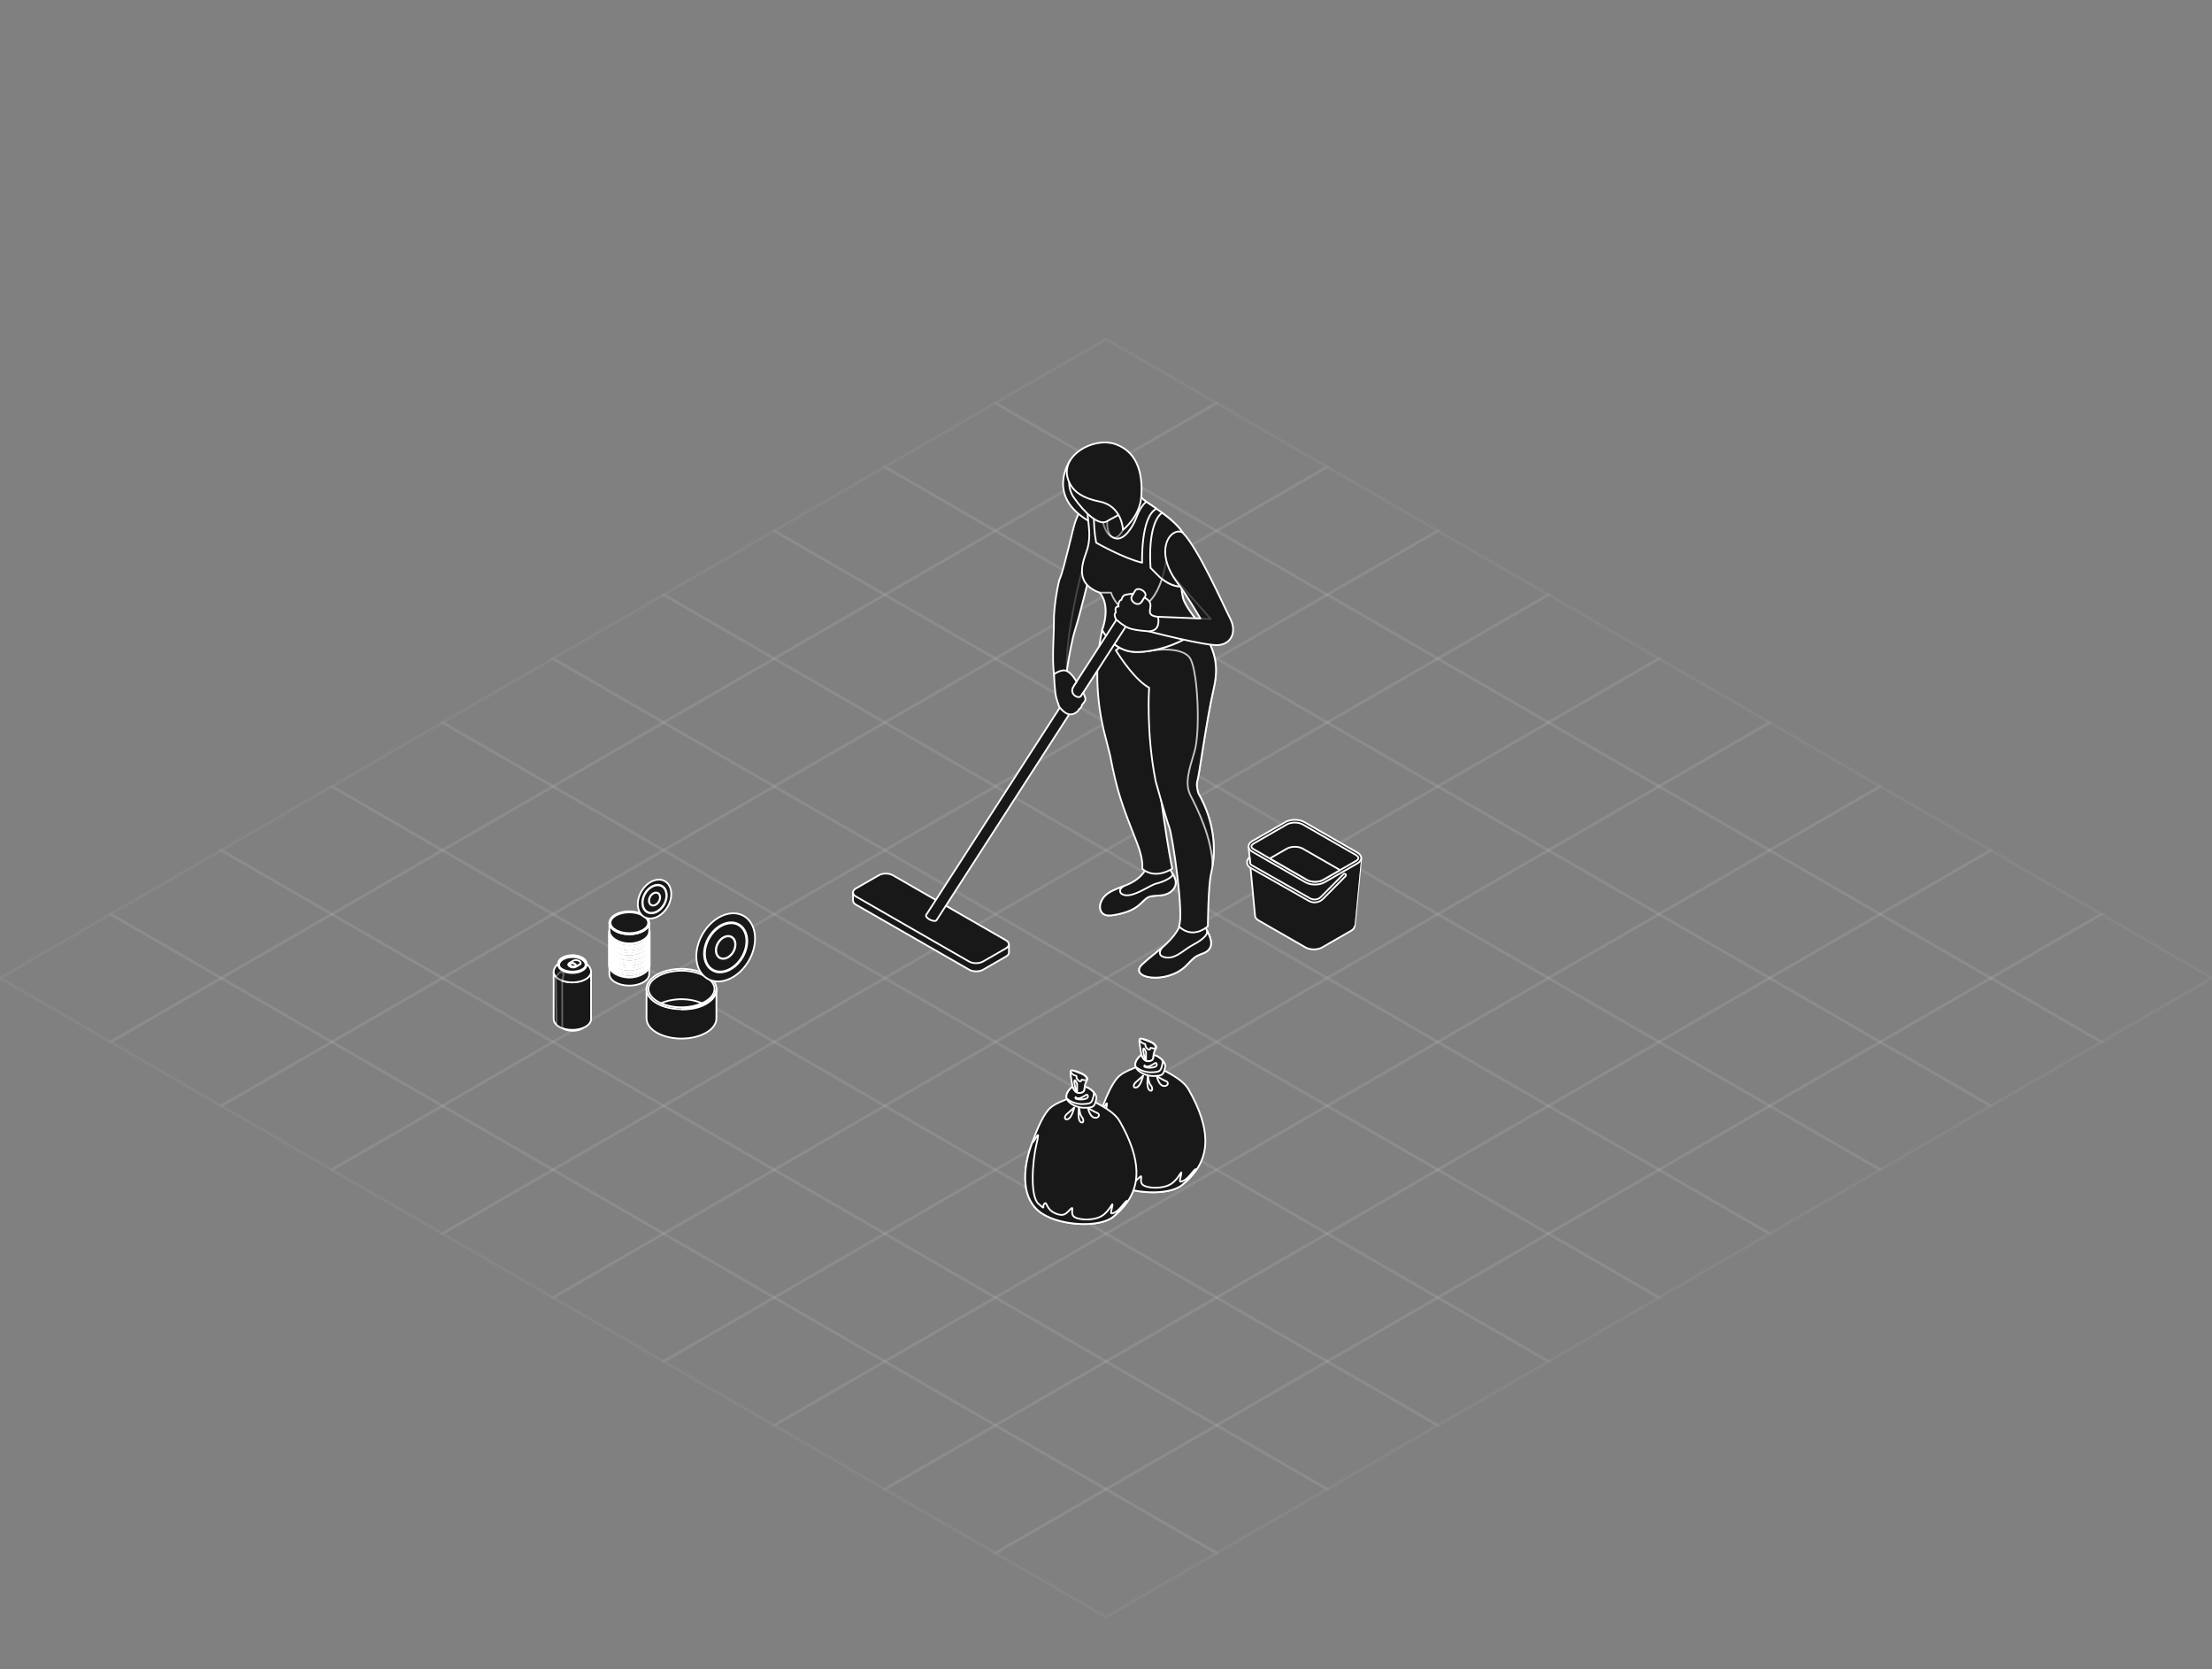 <svg width="835" height="630" viewBox="0 0 835 630" fill="none" xmlns="http://www.w3.org/2000/svg">
<rect x="0" y="0" width="835" height="630" fill="#808080" stroke="none"/>
<g clip-path="url(#clip0_1187_8287)">
<path d="M459.24 586.186L417.492 610.301L375.742 586.186L417.492 562.071L459.24 586.186Z" stroke="#C6C6C6" stroke-opacity="0.1" stroke-width="1.058" stroke-miterlimit="10"/>
<path d="M459.24 537.955L417.492 562.071L375.742 537.955L417.492 513.84L459.24 537.955Z" stroke="#C6C6C6" stroke-opacity="0.1" stroke-width="1.058" stroke-miterlimit="10"/>
<path d="M459.24 489.725L417.492 513.841L375.742 489.725L417.492 465.61L459.24 489.725Z" stroke="#C6C6C6" stroke-opacity="0.1" stroke-width="1.058" stroke-miterlimit="10"/>
<path d="M459.24 441.495L417.492 465.61L375.742 441.495L417.492 417.379L459.24 441.495Z" stroke="#C6C6C6" stroke-opacity="0.1" stroke-width="1.058" stroke-miterlimit="10"/>
<path d="M459.24 393.266L417.492 417.378L375.742 393.266L417.492 369.15L459.24 393.266Z" stroke="#C6C6C6" stroke-opacity="0.1" stroke-width="1.058" stroke-miterlimit="10"/>
<path d="M459.24 345.036L417.492 369.151L375.742 345.036L417.492 320.92L459.24 345.036Z" stroke="#C6C6C6" stroke-opacity="0.1" stroke-width="1.058" stroke-miterlimit="10"/>
<path d="M459.24 296.805L417.492 320.92L375.742 296.805L417.492 272.689L459.24 296.805Z" stroke="#C6C6C6" stroke-opacity="0.1" stroke-width="1.058" stroke-miterlimit="10"/>
<path d="M459.24 248.575L417.492 272.69L375.742 248.575L417.492 224.459L459.24 248.575Z" stroke="#C6C6C6" stroke-opacity="0.1" stroke-width="1.058" stroke-miterlimit="10"/>
<path d="M459.24 200.344L417.492 224.459L375.742 200.344L417.492 176.229L459.24 200.344Z" stroke="#C6C6C6" stroke-opacity="0.1" stroke-width="1.058" stroke-miterlimit="10"/>
<path d="M459.24 152.112L417.492 176.228L375.742 152.112L417.492 128L459.24 152.112Z" stroke="#C6C6C6" stroke-opacity="0.1" stroke-width="1.058" stroke-miterlimit="10"/>
<path d="M500.997 562.07L459.247 586.186L417.5 562.07L459.247 537.955L500.997 562.07Z" stroke="#C6C6C6" stroke-opacity="0.1" stroke-width="1.058" stroke-miterlimit="10"/>
<path d="M500.997 513.84L459.247 537.955L417.5 513.84L459.247 489.725L500.997 513.84Z" stroke="#C6C6C6" stroke-opacity="0.1" stroke-width="1.058" stroke-miterlimit="10"/>
<path d="M500.997 465.609L459.247 489.724L417.5 465.609L459.247 441.494L500.997 465.609Z" stroke="#C6C6C6" stroke-opacity="0.1" stroke-width="1.058" stroke-miterlimit="10"/>
<path d="M500.997 417.379L459.247 441.494L417.5 417.379L459.247 393.267L500.997 417.379Z" stroke="#C6C6C6" stroke-opacity="0.1" stroke-width="1.058" stroke-miterlimit="10"/>
<path d="M500.997 369.15L459.247 393.266L417.5 369.15L459.247 345.035L500.997 369.15Z" stroke="#C6C6C6" stroke-opacity="0.1" stroke-width="1.058" stroke-miterlimit="10"/>
<path d="M500.997 320.92L459.247 345.035L417.5 320.92L459.247 296.805L500.997 320.92Z" stroke="#C6C6C6" stroke-opacity="0.1" stroke-width="1.058" stroke-miterlimit="10"/>
<path d="M500.997 272.69L459.247 296.805L417.5 272.69L459.247 248.574L500.997 272.69Z" stroke="#C6C6C6" stroke-opacity="0.1" stroke-width="1.058" stroke-miterlimit="10"/>
<path d="M500.997 224.459L459.247 248.574L417.5 224.459L459.247 200.344L500.997 224.459Z" stroke="#C6C6C6" stroke-opacity="0.1" stroke-width="1.058" stroke-miterlimit="10"/>
<path d="M500.997 176.229L459.247 200.344L417.5 176.229L459.247 152.113L500.997 176.229Z" stroke="#C6C6C6" stroke-opacity="0.1" stroke-width="1.058" stroke-miterlimit="10"/>
<path d="M542.75 537.955L501 562.071L459.25 537.955L501 513.84L542.75 537.955Z" stroke="#C6C6C6" stroke-opacity="0.1" stroke-width="1.058" stroke-miterlimit="10"/>
<path d="M542.75 489.725L501 513.841L459.25 489.725L501 465.61L542.75 489.725Z" stroke="#C6C6C6" stroke-opacity="0.1" stroke-width="1.058" stroke-miterlimit="10"/>
<path d="M542.75 441.495L501 465.61L459.25 441.495L501 417.379L542.75 441.495Z" stroke="#C6C6C6" stroke-opacity="0.1" stroke-width="1.058" stroke-miterlimit="10"/>
<path d="M542.75 393.266L501 417.378L459.25 393.266L501 369.15L542.75 393.266Z" stroke="#C6C6C6" stroke-opacity="0.1" stroke-width="1.058" stroke-miterlimit="10"/>
<path d="M542.75 345.036L501 369.151L459.25 345.036L501 320.92L542.75 345.036Z" stroke="#C6C6C6" stroke-opacity="0.1" stroke-width="1.058" stroke-miterlimit="10"/>
<path d="M542.75 296.805L501 320.92L459.25 296.805L501 272.689L542.75 296.805Z" stroke="#C6C6C6" stroke-opacity="0.1" stroke-width="1.058" stroke-miterlimit="10"/>
<path d="M542.75 248.575L501 272.69L459.25 248.575L501 224.459L542.75 248.575Z" stroke="#C6C6C6" stroke-opacity="0.1" stroke-width="1.058" stroke-miterlimit="10"/>
<path d="M542.75 200.344L501 224.459L459.25 200.344L501 176.229L542.75 200.344Z" stroke="#C6C6C6" stroke-opacity="0.1" stroke-width="1.058" stroke-miterlimit="10"/>
<path d="M584.5 513.84L542.75 537.955L501 513.84L542.75 489.725L584.5 513.84Z" stroke="#C6C6C6" stroke-opacity="0.1" stroke-width="1.058" stroke-miterlimit="10"/>
<path d="M584.5 465.609L542.75 489.724L501 465.609L542.75 441.494L584.5 465.609Z" stroke="#C6C6C6" stroke-opacity="0.1" stroke-width="1.058" stroke-miterlimit="10"/>
<path d="M584.5 417.379L542.75 441.494L501 417.379L542.75 393.267L584.5 417.379Z" stroke="#C6C6C6" stroke-opacity="0.1" stroke-width="1.058" stroke-miterlimit="10"/>
<path d="M584.5 369.15L542.75 393.266L501 369.15L542.75 345.035L584.5 369.15Z" stroke="#C6C6C6" stroke-opacity="0.1" stroke-width="1.058" stroke-miterlimit="10"/>
<path d="M584.5 320.92L542.75 345.035L501 320.92L542.75 296.805L584.5 320.92Z" stroke="#C6C6C6" stroke-opacity="0.1" stroke-width="1.058" stroke-miterlimit="10"/>
<path d="M584.5 272.69L542.75 296.805L501 272.69L542.75 248.574L584.5 272.69Z" stroke="#C6C6C6" stroke-opacity="0.1" stroke-width="1.058" stroke-miterlimit="10"/>
<path d="M584.5 224.459L542.75 248.574L501 224.459L542.75 200.344L584.5 224.459Z" stroke="#C6C6C6" stroke-opacity="0.1" stroke-width="1.058" stroke-miterlimit="10"/>
<path d="M626.25 489.725L584.5 513.841L542.75 489.725L584.5 465.61L626.25 489.725Z" stroke="#C6C6C6" stroke-opacity="0.1" stroke-width="1.058" stroke-miterlimit="10"/>
<path d="M626.25 441.495L584.5 465.61L542.75 441.495L584.5 417.379L626.25 441.495Z" stroke="#C6C6C6" stroke-opacity="0.1" stroke-width="1.058" stroke-miterlimit="10"/>
<path d="M626.25 393.266L584.5 417.378L542.75 393.266L584.5 369.15L626.25 393.266Z" stroke="#C6C6C6" stroke-opacity="0.1" stroke-width="1.058" stroke-miterlimit="10"/>
<path d="M626.25 345.036L584.5 369.151L542.75 345.036L584.5 320.92L626.25 345.036Z" stroke="#C6C6C6" stroke-opacity="0.1" stroke-width="1.058" stroke-miterlimit="10"/>
<path d="M626.25 296.805L584.5 320.92L542.75 296.805L584.5 272.689L626.25 296.805Z" stroke="#C6C6C6" stroke-opacity="0.1" stroke-width="1.058" stroke-miterlimit="10"/>
<path d="M626.25 248.575L584.5 272.69L542.75 248.575L584.5 224.459L626.25 248.575Z" stroke="#C6C6C6" stroke-opacity="0.1" stroke-width="1.058" stroke-miterlimit="10"/>
<path d="M667.997 465.609L626.25 489.724L584.5 465.609L626.25 441.494L667.997 465.609Z" stroke="#C6C6C6" stroke-opacity="0.1" stroke-width="1.058" stroke-miterlimit="10"/>
<path d="M667.997 417.379L626.25 441.494L584.5 417.379L626.25 393.267L667.997 417.379Z" stroke="#C6C6C6" stroke-opacity="0.1" stroke-width="1.058" stroke-miterlimit="10"/>
<path d="M667.997 369.15L626.25 393.266L584.5 369.15L626.25 345.035L667.997 369.15Z" stroke="#C6C6C6" stroke-opacity="0.1" stroke-width="1.058" stroke-miterlimit="10"/>
<path d="M667.997 320.92L626.25 345.035L584.5 320.92L626.25 296.805L667.997 320.92Z" stroke="#C6C6C6" stroke-opacity="0.1" stroke-width="1.058" stroke-miterlimit="10"/>
<path d="M667.997 272.69L626.25 296.805L584.5 272.69L626.25 248.574L667.997 272.69Z" stroke="#C6C6C6" stroke-opacity="0.1" stroke-width="1.058" stroke-miterlimit="10"/>
<path d="M709.747 441.495L667.997 465.61L626.25 441.495L667.997 417.379L709.747 441.495Z" stroke="#C6C6C6" stroke-opacity="0.1" stroke-width="1.058" stroke-miterlimit="10"/>
<path d="M709.747 393.266L667.997 417.378L626.25 393.266L667.997 369.15L709.747 393.266Z" stroke="#C6C6C6" stroke-opacity="0.1" stroke-width="1.058" stroke-miterlimit="10"/>
<path d="M709.747 345.036L667.997 369.151L626.25 345.036L667.997 320.92L709.747 345.036Z" stroke="#C6C6C6" stroke-opacity="0.1" stroke-width="1.058" stroke-miterlimit="10"/>
<path d="M709.747 296.805L667.997 320.92L626.25 296.805L667.997 272.689L709.747 296.805Z" stroke="#C6C6C6" stroke-opacity="0.1" stroke-width="1.058" stroke-miterlimit="10"/>
<path d="M751.5 417.379L709.75 441.494L668 417.379L709.75 393.267L751.5 417.379Z" stroke="#C6C6C6" stroke-opacity="0.1" stroke-width="1.058" stroke-miterlimit="10"/>
<path d="M751.5 369.15L709.75 393.266L668 369.15L709.75 345.035L751.5 369.15Z" stroke="#C6C6C6" stroke-opacity="0.1" stroke-width="1.058" stroke-miterlimit="10"/>
<path d="M751.5 320.92L709.75 345.035L668 320.92L709.75 296.805L751.5 320.92Z" stroke="#C6C6C6" stroke-opacity="0.1" stroke-width="1.058" stroke-miterlimit="10"/>
<path d="M793.25 393.266L751.5 417.378L709.75 393.266L751.5 369.15L793.25 393.266Z" stroke="#C6C6C6" stroke-opacity="0.1" stroke-width="1.058" stroke-miterlimit="10"/>
<path d="M793.25 345.036L751.5 369.151L709.75 345.036L751.5 320.92L793.25 345.036Z" stroke="#C6C6C6" stroke-opacity="0.1" stroke-width="1.058" stroke-miterlimit="10"/>
<path d="M835 369.15L793.25 393.266L751.5 369.15L793.25 345.035L835 369.15Z" stroke="#C6C6C6" stroke-opacity="0.1" stroke-width="1.058" stroke-miterlimit="10"/>
<path d="M334 562.07L375.75 586.186L417.5 562.07L375.75 537.955L334 562.07Z" stroke="#C6C6C6" stroke-opacity="0.1" stroke-width="1.058" stroke-miterlimit="10"/>
<path d="M334 513.84L375.75 537.955L417.5 513.84L375.75 489.725L334 513.84Z" stroke="#C6C6C6" stroke-opacity="0.1" stroke-width="1.058" stroke-miterlimit="10"/>
<path d="M334 465.609L375.75 489.724L417.5 465.609L375.75 441.494L334 465.609Z" stroke="#C6C6C6" stroke-opacity="0.1" stroke-width="1.058" stroke-miterlimit="10"/>
<path d="M334 417.379L375.75 441.494L417.5 417.379L375.75 393.267L334 417.379Z" stroke="#C6C6C6" stroke-opacity="0.1" stroke-width="1.058" stroke-miterlimit="10"/>
<path d="M334 369.15L375.75 393.266L417.5 369.15L375.75 345.035L334 369.15Z" stroke="#C6C6C6" stroke-opacity="0.1" stroke-width="1.058" stroke-miterlimit="10"/>
<path d="M334 320.92L375.75 345.035L417.5 320.92L375.75 296.805L334 320.92Z" stroke="#C6C6C6" stroke-opacity="0.1" stroke-width="1.058" stroke-miterlimit="10"/>
<path d="M334 272.69L375.75 296.805L417.5 272.69L375.75 248.574L334 272.69Z" stroke="#C6C6C6" stroke-opacity="0.1" stroke-width="1.058" stroke-miterlimit="10"/>
<path d="M334 224.459L375.75 248.574L417.5 224.459L375.75 200.344L334 224.459Z" stroke="#C6C6C6" stroke-opacity="0.1" stroke-width="1.058" stroke-miterlimit="10"/>
<path d="M334 176.229L375.75 200.344L417.5 176.229L375.75 152.113L334 176.229Z" stroke="#C6C6C6" stroke-opacity="0.1" stroke-width="1.058" stroke-miterlimit="10"/>
<path d="M292.25 537.955L334 562.071L375.75 537.955L334 513.84L292.25 537.955Z" stroke="#C6C6C6" stroke-opacity="0.1" stroke-width="1.058" stroke-miterlimit="10"/>
<path d="M292.25 489.725L334 513.841L375.75 489.725L334 465.61L292.25 489.725Z" stroke="#C6C6C6" stroke-opacity="0.1" stroke-width="1.058" stroke-miterlimit="10"/>
<path d="M292.25 441.495L334 465.61L375.75 441.495L334 417.379L292.25 441.495Z" stroke="#C6C6C6" stroke-opacity="0.1" stroke-width="1.058" stroke-miterlimit="10"/>
<path d="M292.25 393.266L334 417.378L375.75 393.266L334 369.15L292.25 393.266Z" stroke="#C6C6C6" stroke-opacity="0.1" stroke-width="1.058" stroke-miterlimit="10"/>
<path d="M292.25 345.036L334 369.151L375.75 345.036L334 320.92L292.25 345.036Z" stroke="#C6C6C6" stroke-opacity="0.1" stroke-width="1.058" stroke-miterlimit="10"/>
<path d="M292.25 296.805L334 320.92L375.75 296.805L334 272.689L292.25 296.805Z" stroke="#C6C6C6" stroke-opacity="0.1" stroke-width="1.058" stroke-miterlimit="10"/>
<path d="M292.25 248.575L334 272.69L375.75 248.575L334 224.459L292.25 248.575Z" stroke="#C6C6C6" stroke-opacity="0.1" stroke-width="1.058" stroke-miterlimit="10"/>
<path d="M292.25 200.344L334 224.459L375.75 200.344L334 176.229L292.25 200.344Z" stroke="#C6C6C6" stroke-opacity="0.1" stroke-width="1.058" stroke-miterlimit="10"/>
<path d="M250.5 513.84L292.25 537.955L334 513.84L292.25 489.725L250.5 513.84Z" stroke="#C6C6C6" stroke-opacity="0.1" stroke-width="1.058" stroke-miterlimit="10"/>
<path d="M250.5 465.609L292.25 489.724L334 465.609L292.25 441.494L250.5 465.609Z" stroke="#C6C6C6" stroke-opacity="0.1" stroke-width="1.058" stroke-miterlimit="10"/>
<path d="M250.5 417.379L292.25 441.494L334 417.379L292.25 393.267L250.5 417.379Z" stroke="#C6C6C6" stroke-opacity="0.1" stroke-width="1.058" stroke-miterlimit="10"/>
<path d="M250.5 369.15L292.25 393.266L334 369.15L292.25 345.035L250.5 369.15Z" stroke="#C6C6C6" stroke-opacity="0.1" stroke-width="1.058" stroke-miterlimit="10"/>
<path d="M250.5 320.92L292.25 345.035L334 320.92L292.25 296.805L250.5 320.92Z" stroke="#C6C6C6" stroke-opacity="0.1" stroke-width="1.058" stroke-miterlimit="10"/>
<path d="M250.5 272.69L292.25 296.805L334 272.69L292.25 248.574L250.5 272.69Z" stroke="#C6C6C6" stroke-opacity="0.1" stroke-width="1.058" stroke-miterlimit="10"/>
<path d="M250.5 224.459L292.25 248.574L334 224.459L292.25 200.344L250.5 224.459Z" stroke="#C6C6C6" stroke-opacity="0.1" stroke-width="1.058" stroke-miterlimit="10"/>
<path d="M208.75 489.725L250.497 513.841L292.247 489.725L250.497 465.61L208.75 489.725Z" stroke="#C6C6C6" stroke-opacity="0.1" stroke-width="1.058" stroke-miterlimit="10"/>
<path d="M208.75 441.495L250.497 465.61L292.247 441.495L250.497 417.379L208.75 441.495Z" stroke="#C6C6C6" stroke-opacity="0.1" stroke-width="1.058" stroke-miterlimit="10"/>
<path d="M208.75 393.266L250.497 417.378L292.247 393.266L250.497 369.15L208.75 393.266Z" stroke="#C6C6C6" stroke-opacity="0.1" stroke-width="1.058" stroke-miterlimit="10"/>
<path d="M208.75 345.036L250.497 369.151L292.247 345.036L250.497 320.92L208.75 345.036Z" stroke="#C6C6C6" stroke-opacity="0.1" stroke-width="1.058" stroke-miterlimit="10"/>
<path d="M208.75 296.805L250.497 320.92L292.247 296.805L250.497 272.689L208.75 296.805Z" stroke="#C6C6C6" stroke-opacity="0.1" stroke-width="1.058" stroke-miterlimit="10"/>
<path d="M208.75 248.575L250.497 272.69L292.247 248.575L250.497 224.459L208.75 248.575Z" stroke="#C6C6C6" stroke-opacity="0.1" stroke-width="1.058" stroke-miterlimit="10"/>
<path d="M167 465.609L208.75 489.724L250.497 465.609L208.75 441.494L167 465.609Z" stroke="#C6C6C6" stroke-opacity="0.1" stroke-width="1.058" stroke-miterlimit="10"/>
<path d="M167 417.379L208.75 441.494L250.497 417.379L208.75 393.267L167 417.379Z" stroke="#C6C6C6" stroke-opacity="0.1" stroke-width="1.058" stroke-miterlimit="10"/>
<path d="M167 369.15L208.75 393.266L250.497 369.15L208.75 345.035L167 369.15Z" stroke="#C6C6C6" stroke-opacity="0.1" stroke-width="1.058" stroke-miterlimit="10"/>
<path d="M167 320.92L208.75 345.035L250.497 320.92L208.75 296.805L167 320.92Z" stroke="#C6C6C6" stroke-opacity="0.1" stroke-width="1.058" stroke-miterlimit="10"/>
<path d="M167 272.69L208.75 296.805L250.497 272.69L208.75 248.574L167 272.69Z" stroke="#C6C6C6" stroke-opacity="0.1" stroke-width="1.058" stroke-miterlimit="10"/>
<path d="M125.25 441.495L167 465.61L208.75 441.495L167 417.379L125.25 441.495Z" stroke="#C6C6C6" stroke-opacity="0.1" stroke-width="1.058" stroke-miterlimit="10"/>
<path d="M125.25 393.266L167 417.378L208.75 393.266L167 369.15L125.25 393.266Z" stroke="#C6C6C6" stroke-opacity="0.1" stroke-width="1.058" stroke-miterlimit="10"/>
<path d="M125.25 345.036L167 369.151L208.75 345.036L167 320.92L125.25 345.036Z" stroke="#C6C6C6" stroke-opacity="0.1" stroke-width="1.058" stroke-miterlimit="10"/>
<path d="M125.25 296.805L167 320.92L208.75 296.805L167 272.689L125.25 296.805Z" stroke="#C6C6C6" stroke-opacity="0.1" stroke-width="1.058" stroke-miterlimit="10"/>
<path d="M83.5 417.379L125.25 441.494L167 417.379L125.25 393.267L83.5 417.379Z" stroke="#C6C6C6" stroke-opacity="0.1" stroke-width="1.058" stroke-miterlimit="10"/>
<path d="M83.5 369.15L125.25 393.266L167 369.15L125.25 345.035L83.5 369.15Z" stroke="#C6C6C6" stroke-opacity="0.1" stroke-width="1.058" stroke-miterlimit="10"/>
<path d="M83.5 320.92L125.25 345.035L167 320.92L125.25 296.805L83.5 320.92Z" stroke="#C6C6C6" stroke-opacity="0.1" stroke-width="1.058" stroke-miterlimit="10"/>
<path d="M41.75 393.266L83.5 417.378L125.25 393.266L83.5 369.15L41.75 393.266Z" stroke="#C6C6C6" stroke-opacity="0.1" stroke-width="1.058" stroke-miterlimit="10"/>
<path d="M41.75 345.036L83.5 369.151L125.25 345.036L83.5 320.92L41.75 345.036Z" stroke="#C6C6C6" stroke-opacity="0.1" stroke-width="1.058" stroke-miterlimit="10"/>
<path d="M0 369.15L41.75 393.266L83.5 369.15L41.75 345.035L0 369.15Z" stroke="#C6C6C6" stroke-opacity="0.1" stroke-width="1.058" stroke-miterlimit="10"/>
<path d="M211.008 386.059C211.008 385.288 211.506 384.533 212.517 383.939C214.54 382.766 217.816 382.766 219.839 383.939C220.851 384.517 221.349 385.288 221.349 386.059C221.349 386.83 220.851 387.585 219.839 388.18C217.816 389.352 214.54 389.352 212.517 388.18C211.506 387.601 211.008 386.83 211.008 386.059Z" fill="#181818" stroke="white" stroke-width="0.652" stroke-linecap="round" stroke-linejoin="round"/>
<path d="M223.115 366.718V384.629C223.115 385.674 222.424 386.718 221.043 387.505C218.651 388.886 214.957 389.063 212.228 388.051C211.81 387.89 211.425 387.714 211.071 387.505C210.686 387.28 210.349 387.039 210.06 386.766C209.353 386.107 209 385.368 209 384.613V366.702C209 367.36 209.273 368.003 209.803 368.597C210.124 368.951 210.542 369.288 211.055 369.577C211.409 369.77 211.778 369.947 212.163 370.107C214.893 371.151 218.618 370.975 221.027 369.577C222.408 368.79 223.098 367.746 223.098 366.702L223.115 366.718Z" fill="#181818" stroke="white" stroke-width="0.652" stroke-linecap="round" stroke-linejoin="round"/>
<path d="M209.016 366.718C209.016 365.674 209.883 364.18 211.264 363.392C214.01 361.802 218.105 361.802 220.866 363.392C222.247 364.196 223.115 365.674 223.115 366.718C223.115 367.762 222.424 368.806 221.043 369.593C218.297 371.184 213.833 371.184 211.071 369.593C209.69 368.79 209 367.762 209 366.718H209.016Z" fill="#181818" stroke="white" stroke-width="0.652" stroke-linecap="round" stroke-linejoin="round"/>
<path d="M215.361 360.678C215.361 360.678 212.053 361.015 211.507 362.236C210.961 363.473 210.945 363.714 210.945 363.714H221.254C221.254 363.714 221.126 362.139 219.44 361.433C217.754 360.726 216.662 360.453 215.361 360.678Z" fill="#181818" stroke="white" stroke-width="0.652" stroke-linecap="round" stroke-linejoin="round"/>
<path d="M221.413 363.874C221.365 363.553 221.236 363.232 221.012 362.926C220.931 362.814 220.851 362.718 220.739 362.605C220.498 362.364 220.209 362.139 219.855 361.93C217.768 360.726 214.364 360.726 212.276 361.93C211.923 362.139 211.634 362.364 211.393 362.605C211.361 362.637 211.313 362.685 211.281 362.718C210.96 363.071 210.783 363.457 210.719 363.858C210.783 364.292 211.008 364.726 211.393 365.111C211.184 364.79 211.088 364.453 211.088 364.115C211.088 364.019 211.088 363.939 211.104 363.842C211.104 363.778 211.136 363.714 211.152 363.649C211.313 363.071 211.779 362.525 212.549 362.075C214.492 360.951 217.64 360.951 219.582 362.075C220.385 362.541 220.851 363.119 220.996 363.714C220.996 363.746 221.012 363.794 221.028 363.826C221.028 363.922 221.044 364.003 221.044 364.099C221.044 364.436 220.947 364.774 220.739 365.079C221.124 364.694 221.349 364.26 221.413 363.826V363.874Z" fill="#181818" stroke="white" stroke-width="0.652" stroke-linecap="round" stroke-linejoin="round"/>
<path d="M221.43 364.147C221.43 364.934 220.9 365.737 219.856 366.332C217.768 367.537 214.364 367.537 212.277 366.332C211.233 365.721 210.703 364.934 210.703 364.147C210.703 364.051 210.703 363.97 210.719 363.874C210.783 364.308 211.008 364.741 211.394 365.127C211.634 365.368 211.923 365.593 212.277 365.802C214.364 367.007 217.768 367.007 219.856 365.802C220.209 365.593 220.498 365.368 220.739 365.127C221.124 364.741 221.349 364.308 221.413 363.874C221.413 363.97 221.43 364.051 221.43 364.147Z" fill="#181818" stroke="white" stroke-width="0.652" stroke-linecap="round" stroke-linejoin="round"/>
<path d="M219.856 361.432C217.768 360.228 214.364 360.228 212.277 361.432C211.233 362.043 210.703 362.83 210.703 363.617C210.703 363.714 210.703 363.794 210.719 363.89C210.783 364.324 211.008 364.758 211.394 365.143C211.634 365.384 211.923 365.609 212.277 365.818C214.364 367.023 217.768 367.023 219.856 365.818C220.209 365.609 220.498 365.384 220.739 365.143C221.124 364.758 221.349 364.324 221.413 363.89C221.413 363.81 221.43 363.714 221.43 363.633C221.43 362.846 220.9 362.043 219.856 361.448V361.432ZM219.583 365.641C217.64 366.766 214.493 366.766 212.55 365.641C211.699 365.143 211.217 364.517 211.121 363.874C211.121 363.81 211.105 363.746 211.105 363.681C211.105 363.665 211.105 363.633 211.105 363.617C211.105 363.28 211.201 362.942 211.41 362.621C211.651 362.236 212.036 361.882 212.566 361.577C214.509 360.453 217.656 360.453 219.599 361.577C220.129 361.882 220.514 362.236 220.755 362.621C220.964 362.942 221.06 363.28 221.06 363.617C221.06 363.665 221.06 363.714 221.06 363.762C221.06 363.81 221.06 363.842 221.06 363.874C220.964 364.517 220.482 365.143 219.631 365.641H219.583Z" fill="#181818" stroke="white" stroke-width="0.652" stroke-linecap="round" stroke-linejoin="round"/>
<path d="M221.042 364.147C221.042 364.485 220.945 364.822 220.736 365.127C220.496 365.368 220.207 365.593 219.853 365.802C217.766 367.007 214.362 367.007 212.274 365.802C211.921 365.593 211.632 365.368 211.391 365.127C211.182 364.806 211.086 364.468 211.086 364.131C211.086 364.035 211.086 363.954 211.102 363.858C211.102 363.794 211.134 363.729 211.15 363.665C211.311 363.087 211.776 362.541 212.547 362.091C214.49 360.966 217.637 360.966 219.58 362.091C220.383 362.557 220.849 363.135 220.993 363.729C220.993 363.762 221.009 363.81 221.026 363.842C221.026 363.938 221.042 364.019 221.042 364.115V364.147Z" fill="#181818" stroke="white" stroke-width="0.652" stroke-linecap="round" stroke-linejoin="round"/>
<path d="M217.377 364.211C217.377 364.067 217.281 363.922 217.088 363.81L216.654 363.553C216.462 363.44 216.205 363.392 215.964 363.392C215.707 363.392 215.466 363.44 215.273 363.553C215.081 363.665 214.984 363.81 214.984 363.954V364.115C214.984 363.97 215.081 363.826 215.273 363.713C215.466 363.601 215.723 363.553 215.964 363.553C216.221 363.553 216.462 363.601 216.654 363.713L217.088 363.97C217.281 364.083 217.377 364.227 217.377 364.372V364.211Z" fill="#181818" stroke="white" stroke-width="0.652" stroke-linecap="round" stroke-linejoin="round"/>
<path d="M214.57 363.986C214.57 364.211 214.715 364.42 215.004 364.581L215.325 364.758C215.903 365.095 216.834 365.095 217.396 364.758L218.745 363.97C219.034 363.81 219.179 363.585 219.179 363.376V363.537C219.179 363.762 219.034 363.97 218.745 364.131L217.396 364.918C216.818 365.255 215.887 365.255 215.325 364.918L215.004 364.741C214.715 364.581 214.57 364.356 214.57 364.147V363.986Z" fill="#181818" stroke="white" stroke-width="0.652" stroke-linecap="round" stroke-linejoin="round"/>
<path d="M218.745 362.782L218.424 362.605C217.846 362.268 216.915 362.268 216.353 362.605L215.004 363.392C214.426 363.73 214.426 364.26 215.004 364.597L215.325 364.774C215.903 365.111 216.834 365.111 217.396 364.774L218.745 363.987C219.323 363.649 219.323 363.119 218.745 362.782ZM216.401 364.774C216.144 364.774 215.903 364.726 215.71 364.613L215.277 364.356C214.891 364.131 214.891 363.778 215.277 363.553C215.47 363.44 215.726 363.392 215.967 363.392C216.224 363.392 216.465 363.44 216.658 363.553L217.091 363.81C217.477 364.035 217.477 364.388 217.091 364.613C216.899 364.726 216.642 364.774 216.401 364.774Z" fill="#181818" stroke="white" stroke-width="0.652" stroke-linecap="round" stroke-linejoin="round"/>
<path opacity="0.33" d="M212.197 370.123C212.197 370.22 212.277 384.26 212.245 388.051C211.827 387.89 211.442 387.714 211.089 387.505C210.703 387.28 210.366 387.039 210.077 386.766L209.82 368.597L211.651 366.702C211.94 367.007 212.839 367.408 212.839 367.408L212.213 370.107L212.197 370.123Z" fill="#181818" stroke="white" stroke-width="0.652" stroke-linecap="round" stroke-linejoin="round"/>
<path d="M230.039 348.292C230.039 350.685 233.411 352.629 237.554 352.629C241.697 352.629 245.069 350.685 245.069 348.292V367.665C245.069 370.059 241.697 372.002 237.554 372.002C233.411 372.002 230.039 370.059 230.039 367.665V348.292Z" fill="#181818" stroke="white" stroke-width="0.652" stroke-linecap="round" stroke-linejoin="round"/>
<path d="M230.039 348.291C230.039 345.898 233.411 343.954 237.554 343.954C241.697 343.954 245.069 345.898 245.069 348.291C245.069 350.685 241.697 352.629 237.554 352.629C233.411 352.629 230.039 350.685 230.039 348.291Z" fill="#181818" stroke="white" stroke-width="0.652" stroke-linecap="round" stroke-linejoin="round"/>
<path d="M237.567 352.211C233.713 352.211 230.453 350.412 230.453 348.276C230.453 346.139 233.713 344.34 237.567 344.34C241.42 344.34 244.68 346.139 244.68 348.276C244.68 350.412 241.42 352.211 237.567 352.211Z" fill="#181818" stroke="white" stroke-width="0.652" stroke-linecap="round" stroke-linejoin="round"/>
<path d="M237.586 357.48C233.957 357.48 229.75 355.569 229.894 352.629C229.894 352.42 230.055 352.26 230.055 352.372C230.055 354.717 233.459 357.079 237.602 357.079C241.745 357.079 245.101 354.862 245.101 352.517C245.101 352.404 245.293 352.517 245.293 352.629C245.293 355.215 241.504 357.48 237.602 357.48H237.586Z" fill="#181818" stroke="white" stroke-width="0.652" stroke-linecap="round" stroke-linejoin="round"/>
<path d="M237.586 359.392C233.957 359.392 229.75 357.48 229.894 354.541C229.894 354.332 230.055 354.171 230.055 354.284C230.055 356.629 233.459 358.99 237.602 358.99C241.745 358.99 245.101 356.774 245.101 354.428C245.101 354.316 245.293 354.428 245.293 354.541C245.293 357.127 241.504 359.392 237.602 359.392H237.586Z" fill="#181818" stroke="white" stroke-width="0.652" stroke-linecap="round" stroke-linejoin="round"/>
<path d="M237.586 361.304C233.957 361.304 229.75 359.392 229.894 356.452C229.894 356.243 230.055 356.083 230.055 356.195C230.055 358.541 233.459 360.902 237.602 360.902C241.745 360.902 245.101 358.685 245.101 356.34C245.101 356.227 245.293 356.34 245.293 356.452C245.293 359.039 241.504 361.304 237.602 361.304H237.586Z" fill="#181818" stroke="white" stroke-width="0.652" stroke-linecap="round" stroke-linejoin="round"/>
<path d="M237.586 363.215C233.957 363.215 229.75 361.304 229.894 358.364C229.894 358.155 230.055 357.994 230.055 358.107C230.055 360.452 233.459 362.814 237.602 362.814C241.745 362.814 245.101 360.597 245.101 358.251C245.101 358.139 245.293 358.251 245.293 358.364C245.293 360.966 241.504 363.215 237.602 363.215H237.586Z" fill="#181818" stroke="white" stroke-width="0.652" stroke-linecap="round" stroke-linejoin="round"/>
<path d="M237.586 365.127C233.957 365.127 229.75 363.215 229.894 360.275C229.894 360.067 230.055 359.906 230.055 360.018C230.055 362.364 233.459 364.725 237.602 364.725C241.745 364.725 245.101 362.508 245.101 360.163C245.101 360.051 245.293 360.163 245.293 360.275C245.293 362.862 241.504 365.127 237.602 365.127H237.586Z" fill="#181818" stroke="white" stroke-width="0.652" stroke-linecap="round" stroke-linejoin="round"/>
<path d="M237.586 367.038C233.957 367.038 229.75 365.127 229.894 362.187C229.894 361.978 230.055 361.818 230.055 361.93C230.055 364.275 233.459 366.637 237.602 366.637C241.745 366.637 245.101 364.42 245.101 362.075C245.101 361.962 245.293 362.075 245.293 362.187C245.293 364.789 241.504 367.038 237.602 367.038H237.586Z" fill="#181818" stroke="white" stroke-width="0.652" stroke-linecap="round" stroke-linejoin="round"/>
<path d="M237.586 368.95C233.957 368.95 229.75 367.038 229.894 364.099C229.894 363.89 230.055 363.729 230.055 363.842C230.055 366.187 233.459 368.549 237.602 368.549C241.745 368.549 245.101 366.332 245.101 363.986C245.101 363.874 245.293 363.986 245.293 364.099C245.293 366.685 241.504 368.95 237.602 368.95H237.586Z" fill="#181818" stroke="white" stroke-width="0.652" stroke-linecap="round" stroke-linejoin="round"/>
<path d="M237.586 356.484C233.957 356.484 229.75 354.573 229.894 351.633C229.894 351.424 230.055 351.263 230.055 351.376C230.055 353.721 233.459 356.083 237.602 356.083C241.745 356.083 245.101 353.866 245.101 351.52C245.101 351.408 245.293 351.52 245.293 351.633C245.293 354.219 241.504 356.484 237.602 356.484H237.586Z" fill="#181818" stroke="white" stroke-width="0.652" stroke-linecap="round" stroke-linejoin="round"/>
<path d="M237.586 358.396C233.957 358.396 229.75 356.484 229.894 353.545C229.894 353.336 230.055 353.175 230.055 353.287C230.055 355.633 233.459 357.994 237.602 357.994C241.745 357.994 245.101 355.777 245.101 353.432C245.101 353.32 245.293 353.432 245.293 353.545C245.293 356.147 241.504 358.396 237.602 358.396H237.586Z" fill="#181818" stroke="white" stroke-width="0.652" stroke-linecap="round" stroke-linejoin="round"/>
<path d="M237.586 360.308C233.957 360.308 229.75 358.396 229.894 355.456C229.894 355.247 230.055 355.087 230.055 355.199C230.055 357.544 233.459 359.906 237.602 359.906C241.745 359.906 245.101 357.689 245.101 355.344C245.101 355.231 245.293 355.344 245.293 355.456C245.293 358.042 241.504 360.308 237.602 360.308H237.586Z" fill="#181818" stroke="white" stroke-width="0.652" stroke-linecap="round" stroke-linejoin="round"/>
<path d="M237.586 362.219C233.957 362.219 229.75 360.308 229.894 357.368C229.894 357.159 230.055 356.998 230.055 357.111C230.055 359.456 233.459 361.818 237.602 361.818C241.745 361.818 245.101 359.601 245.101 357.255C245.101 357.143 245.293 357.255 245.293 357.368C245.293 359.954 241.504 362.219 237.602 362.219H237.586Z" fill="#181818" stroke="white" stroke-width="0.652" stroke-linecap="round" stroke-linejoin="round"/>
<path d="M237.586 364.131C233.957 364.131 229.75 362.219 229.894 359.279C229.894 359.071 230.055 358.91 230.055 359.022C230.055 361.368 233.459 363.729 237.602 363.729C241.745 363.729 245.101 361.512 245.101 359.167C245.101 359.054 245.293 359.167 245.293 359.279C245.293 361.882 241.504 364.131 237.602 364.131H237.586Z" fill="#181818" stroke="white" stroke-width="0.652" stroke-linecap="round" stroke-linejoin="round"/>
<path d="M237.586 366.042C233.957 366.042 229.75 364.131 229.894 361.191C229.894 360.982 230.055 360.822 230.055 360.934C230.055 363.279 233.459 365.641 237.602 365.641C241.745 365.641 245.101 363.424 245.101 361.079C245.101 360.966 245.293 361.079 245.293 361.191C245.293 363.793 241.504 366.042 237.602 366.042H237.586Z" fill="#181818" stroke="white" stroke-width="0.652" stroke-linecap="round" stroke-linejoin="round"/>
<path d="M237.586 367.954C233.957 367.954 229.75 366.042 229.894 363.103C229.894 362.894 230.055 362.733 230.055 362.846C230.055 365.191 233.459 367.552 237.602 367.552C241.745 367.552 245.101 365.336 245.101 362.99C245.101 362.878 245.293 362.99 245.293 363.103C245.293 365.689 241.504 367.954 237.602 367.954H237.586Z" fill="#181818" stroke="white" stroke-width="0.652" stroke-linecap="round" stroke-linejoin="round"/>
<path d="M252.05 342.203C249.898 345.93 245.932 347.665 243.186 346.091C240.441 344.501 239.959 340.195 242.111 336.468C244.262 332.741 248.228 331.007 250.974 332.581C253.72 334.171 254.202 338.476 252.05 342.203Z" fill="#181818" stroke="white" stroke-width="0.652" stroke-linecap="round" stroke-linejoin="round"/>
<path d="M245.887 344.726C245.293 344.726 244.731 344.581 244.217 344.292C242.194 343.119 241.824 339.938 243.398 337.208C244.972 334.477 247.91 333.192 249.933 334.364C251.957 335.537 252.326 338.718 250.752 341.449C249.564 343.489 247.637 344.726 245.887 344.726ZM248.263 334.139C246.593 334.139 244.715 335.328 243.575 337.304C242.049 339.938 242.386 342.991 244.313 344.115C246.24 345.224 249.05 343.987 250.576 341.352C252.101 338.718 251.764 335.665 249.837 334.541C249.355 334.268 248.825 334.139 248.263 334.139Z" fill="#181818" stroke="white" stroke-width="0.652" stroke-linecap="round" stroke-linejoin="round"/>
<path d="M246.526 341.802C246.253 341.802 245.996 341.737 245.755 341.593C245.306 341.336 245.017 340.854 244.952 340.227C244.888 339.617 245.033 338.942 245.386 338.348C245.739 337.737 246.237 337.272 246.799 337.031C247.361 336.774 247.923 336.79 248.389 337.047C248.838 337.304 249.127 337.786 249.191 338.412C249.256 339.023 249.111 339.697 248.758 340.292C248.405 340.886 247.907 341.368 247.345 341.609C247.072 341.737 246.799 341.786 246.526 341.786V341.802ZM247.618 336.95C247.361 336.95 247.104 337.015 246.847 337.127C246.301 337.368 245.819 337.818 245.482 338.412C245.145 339.007 244.984 339.649 245.065 340.243C245.129 340.822 245.402 341.288 245.819 341.529C246.237 341.77 246.783 341.786 247.313 341.529C247.859 341.288 248.34 340.838 248.678 340.243C249.015 339.649 249.175 339.007 249.095 338.412C249.031 337.834 248.758 337.368 248.34 337.127C248.116 336.999 247.875 336.934 247.618 336.934V336.95Z" fill="#181818" stroke="white" stroke-width="0.652" stroke-linecap="round" stroke-linejoin="round"/>
<path d="M270.437 373.095V384.372C270.437 388.581 264.528 391.986 257.238 391.986C255.761 391.986 254.331 391.842 253.015 391.585C250.927 391.183 249.081 390.476 247.619 389.577C245.404 388.227 244.055 386.38 244.055 384.372V373.095C244.055 375.103 245.404 376.95 247.619 378.3C249.081 379.215 250.927 379.922 253.015 380.324C254.331 380.581 255.761 380.725 257.238 380.725C264.528 380.725 270.437 377.304 270.437 373.095Z" fill="#181818" stroke="white" stroke-width="0.652" stroke-linecap="round" stroke-linejoin="round"/>
<path d="M257.254 380.902C264.544 380.902 270.453 377.493 270.453 373.288C270.453 369.082 264.544 365.673 257.254 365.673C249.964 365.673 244.055 369.082 244.055 373.288C244.055 377.493 249.964 380.902 257.254 380.902Z" fill="#181818" stroke="white" stroke-width="0.652" stroke-linecap="round" stroke-linejoin="round"/>
<path d="M270.441 373.288C270.489 374.686 269.863 376.067 268.883 377.095C267.904 378.123 266.7 378.894 265.431 379.473C262.862 380.645 260.02 381.047 257.258 380.902C260.02 380.71 262.766 380.228 265.27 379.103C266.523 378.541 267.695 377.818 268.675 376.87C269.638 375.923 270.345 374.67 270.457 373.272L270.441 373.288Z" fill="#181818" stroke="white" stroke-width="0.652" stroke-linecap="round" stroke-linejoin="round"/>
<path d="M269.727 373.272C269.727 375.408 267.848 377.368 264.974 378.653C262.838 379.601 260.14 380.18 257.25 380.18C254.36 380.18 251.662 379.601 249.526 378.653C246.636 377.368 244.773 375.408 244.773 373.272C244.773 369.529 250.49 366.364 257.25 366.364C264.01 366.364 269.727 369.529 269.727 373.272Z" fill="#181818" stroke="white" stroke-width="0.652" stroke-linecap="round" stroke-linejoin="round"/>
<path d="M264.963 378.653C262.827 379.601 260.13 380.179 257.239 380.179C254.349 380.179 251.651 379.601 249.516 378.653C251.651 377.705 254.349 377.127 257.239 377.127C260.13 377.127 262.827 377.705 264.963 378.653Z" fill="#181818" stroke="white" stroke-width="0.652" stroke-linecap="round" stroke-linejoin="round"/>
<path d="M282.659 362.605C278.885 369.143 271.917 372.195 267.099 369.416C262.282 366.637 261.431 359.071 265.221 352.533C268.994 345.995 275.963 342.942 280.78 345.721C285.598 348.501 286.449 356.067 282.659 362.605Z" fill="#181818" stroke="white" stroke-width="0.652" stroke-linecap="round" stroke-linejoin="round"/>
<path d="M271.854 367.039C270.81 367.039 269.815 366.798 268.915 366.267C267.181 365.272 266.089 363.424 265.816 361.063C265.559 358.717 266.154 356.163 267.486 353.85C270.248 349.047 275.403 346.83 278.951 348.87C282.5 350.926 283.142 356.5 280.38 361.288C278.309 364.87 274.905 367.023 271.838 367.023L271.854 367.039ZM276.013 348.468C273.074 348.468 269.799 350.557 267.791 354.027C266.491 356.276 265.913 358.765 266.17 361.031C266.427 363.28 267.454 365.031 269.092 365.962C272.48 367.922 277.394 365.737 280.075 361.111C282.741 356.484 282.163 351.135 278.775 349.175C277.94 348.693 276.992 348.452 276.013 348.452V348.468Z" fill="#181818" stroke="white" stroke-width="0.652" stroke-linecap="round" stroke-linejoin="round"/>
<path d="M272.975 361.914C272.493 361.914 272.028 361.802 271.626 361.561C270.839 361.095 270.326 360.26 270.213 359.167C270.101 358.091 270.358 356.918 270.984 355.858C271.594 354.798 272.477 353.979 273.457 353.545C274.452 353.111 275.432 353.127 276.235 353.577C277.022 354.043 277.535 354.878 277.648 355.971C277.76 357.047 277.503 358.22 276.877 359.28C276.267 360.34 275.384 361.159 274.404 361.593C273.922 361.802 273.441 361.914 272.975 361.914ZM274.886 353.4C274.452 353.4 273.987 353.497 273.521 353.706C272.558 354.123 271.706 354.927 271.112 355.955C270.518 356.983 270.261 358.123 270.374 359.167C270.486 360.196 270.968 360.999 271.707 361.433C272.445 361.866 273.393 361.866 274.34 361.465C275.303 361.047 276.154 360.244 276.749 359.216C277.343 358.188 277.6 357.047 277.487 356.003C277.375 354.975 276.893 354.172 276.154 353.738C275.769 353.513 275.352 353.4 274.886 353.4Z" fill="#181818" stroke="white" stroke-width="0.652" stroke-linecap="round" stroke-linejoin="round"/>
<path d="M451.58 441.594C449.991 443.863 448.061 445.681 446.273 447.203C441.406 451.347 426.862 450.826 419.456 446.076C411.112 440.72 412.531 429.246 414.546 422.58C414.773 421.833 415.128 420.705 415.596 419.394H415.61C416.972 415.49 419.243 409.866 421.598 407.047C424.748 403.256 431.162 403.101 431.133 400.564C431.091 398.027 429.686 392.882 430.239 392.177C430.807 391.458 437.561 393.826 436.341 395.729C436.312 395.785 435.333 397.195 435.489 398.478C435.645 399.76 435.972 400.986 436.681 402.241C437.419 403.481 445.904 406.385 448.643 411.149C457.525 426.639 455.709 435.688 451.594 441.608L451.58 441.594Z" fill="#181818" stroke="white" stroke-width="0.652" stroke-linecap="round" stroke-linejoin="round"/>
<path d="M434.172 393.248C436.286 394.052 436.712 395.729 435.988 395.729C435.265 395.729 434.3 395.475 434.3 395.475C434.3 395.475 434.172 396.828 433.009 395.729C431.845 394.63 432.881 394.122 431.902 393.925C430.923 393.728 429.944 392.628 430.242 392.149C430.54 391.67 432.058 392.431 434.172 393.234V393.248Z" fill="#181818" stroke="white" stroke-width="0.652" stroke-linecap="round" stroke-linejoin="round"/>
<path d="M432.608 397.096V401.734C432.608 401.734 431.317 396.561 431.573 395.856C431.828 395.151 432.608 397.096 432.608 397.096Z" fill="#181818" stroke="white" stroke-width="0.652" stroke-linecap="round" stroke-linejoin="round"/>
<path d="M433.308 405.962C433.435 406.272 433.506 408.584 434.4 409.612C435.308 410.641 435.053 412.375 433.847 411.417C432.641 410.458 433.294 405.962 433.294 405.962H433.308Z" fill="#181818" stroke="white" stroke-width="0.652" stroke-linecap="round" stroke-linejoin="round"/>
<path d="M431.541 405.962C431.541 405.962 430.605 409.88 429.115 410.402C427.625 410.923 427.753 409.302 428.661 408.541C429.569 407.766 431.541 405.976 431.541 405.976V405.962Z" fill="#181818" stroke="white" stroke-width="0.652" stroke-linecap="round" stroke-linejoin="round"/>
<path d="M436.688 406.103C436.688 406.103 437.298 409.429 439.057 409.838C440.831 410.232 441.483 408.541 440.121 408.034C438.759 407.526 436.688 406.117 436.688 406.117V406.103Z" fill="#181818" stroke="white" stroke-width="0.652" stroke-linecap="round" stroke-linejoin="round"/>
<path d="M451.58 441.593C449.991 443.863 448.061 445.681 446.273 447.203C441.406 451.347 426.862 450.826 419.455 446.076C411.112 440.72 412.531 429.246 414.546 422.58C414.773 421.833 415.128 420.705 415.596 419.394H415.61C416.731 418.633 418.93 412.826 417.27 419.775C415.61 426.752 414.858 439.592 417.966 442.312C421.073 445.033 419.143 443.341 420.25 442.312C421.357 441.283 420.662 444.286 424.266 445.906C427.855 447.527 428.664 445.681 430.183 444.286C431.701 442.89 429.728 446.047 431.53 447.302C433.318 448.542 438.937 448.81 442.002 446.879C445.081 444.948 446.259 440.917 445.89 443.186C445.521 445.47 444.613 446.639 446.841 445.611C449.068 444.582 451.452 440.001 451.566 441.608L451.58 441.593Z" fill="#181818" stroke="white" stroke-width="0.652" stroke-linecap="round" stroke-linejoin="round"/>
<path d="M439.859 402.565C439.178 405.962 438.738 405.92 435.872 406.103C433.005 406.3 429.401 404.736 428.663 402.579C428.663 402.565 428.649 402.551 428.649 402.537C428.053 400.705 430.04 398.816 430.678 398.252C430.792 398.153 430.877 398.083 430.877 398.083C430.919 398.28 430.976 398.449 431.061 398.633C431.459 399.69 432.253 400.465 433.133 400.521C434.637 400.62 435.531 399.972 435.417 398.731C435.332 397.702 437.418 398.717 438.766 400.141C439.504 400.916 440.001 401.804 439.859 402.579V402.565Z" fill="#181818" stroke="white" stroke-width="0.652" stroke-linecap="round" stroke-linejoin="round"/>
<path d="M438.894 401.17C438.213 404.566 437.787 404.524 434.907 404.707C432.707 404.862 430.097 403.96 428.663 402.579C428.663 402.565 428.649 402.551 428.649 402.537C428.053 400.704 430.04 398.816 430.678 398.252C430.778 398.407 430.919 398.534 431.047 398.633C431.444 399.69 432.239 400.465 433.119 400.521C434.623 400.62 435.517 399.972 435.403 398.731C435.318 397.702 437.404 398.717 438.752 400.141C438.908 400.493 438.951 400.859 438.88 401.184L438.894 401.17Z" fill="#181818" stroke="white" stroke-width="0.652" stroke-linecap="round" stroke-linejoin="round"/>
<path d="M432.086 402.099C432.086 402.099 431.32 402.762 433.264 402.945C435.208 403.128 436.868 402.607 436.684 401.747C436.499 400.887 436.13 401.099 435.194 401.747C434.257 402.395 432.626 402.987 432.086 402.099Z" fill="#181818" stroke="white" stroke-width="0.652" stroke-linecap="round" stroke-linejoin="round"/>
<path d="M425.58 453.586C423.991 455.855 422.061 457.673 420.273 459.195C415.406 463.339 400.862 462.818 393.456 458.068C385.112 452.712 386.531 441.239 388.546 434.572C388.773 433.825 389.128 432.697 389.596 431.386H389.61C390.972 427.482 393.243 421.858 395.598 419.039C398.748 415.248 405.162 415.093 405.133 412.556C405.091 410.019 403.686 404.874 404.239 404.169C404.807 403.451 411.561 405.818 410.341 407.721C410.312 407.778 409.333 409.187 409.489 410.47C409.645 411.752 409.972 412.979 410.681 414.233C411.419 415.473 419.904 418.377 422.643 423.141C431.525 438.631 429.709 447.68 425.594 453.6L425.58 453.586Z" fill="#181818" stroke="white" stroke-width="0.652" stroke-linecap="round" stroke-linejoin="round"/>
<path d="M408.172 405.241C410.286 406.044 410.712 407.721 409.988 407.721C409.265 407.721 408.3 407.468 408.3 407.468C408.3 407.468 408.172 408.821 407.009 407.721C405.845 406.622 406.881 406.114 405.902 405.917C404.923 405.72 403.944 404.62 404.242 404.141C404.54 403.662 406.058 404.423 408.172 405.226V405.241Z" fill="#181818" stroke="white" stroke-width="0.652" stroke-linecap="round" stroke-linejoin="round"/>
<path d="M406.608 409.089V413.726C406.608 413.726 405.317 408.553 405.573 407.848C405.828 407.143 406.608 409.089 406.608 409.089Z" fill="#181818" stroke="white" stroke-width="0.652" stroke-linecap="round" stroke-linejoin="round"/>
<path d="M407.308 417.954C407.435 418.264 407.506 420.576 408.4 421.605C409.308 422.634 409.053 424.367 407.847 423.409C406.641 422.45 407.294 417.954 407.294 417.954H407.308Z" fill="#181818" stroke="white" stroke-width="0.652" stroke-linecap="round" stroke-linejoin="round"/>
<path d="M405.541 417.954C405.541 417.954 404.605 421.872 403.115 422.394C401.625 422.915 401.753 421.295 402.661 420.533C403.569 419.758 405.541 417.968 405.541 417.968V417.954Z" fill="#181818" stroke="white" stroke-width="0.652" stroke-linecap="round" stroke-linejoin="round"/>
<path d="M410.688 418.095C410.688 418.095 411.298 421.421 413.057 421.83C414.831 422.224 415.483 420.533 414.121 420.026C412.759 419.518 410.688 418.109 410.688 418.109V418.095Z" fill="#181818" stroke="white" stroke-width="0.652" stroke-linecap="round" stroke-linejoin="round"/>
<path d="M425.58 453.586C423.991 455.855 422.061 457.673 420.273 459.195C415.406 463.339 400.862 462.818 393.455 458.068C385.112 452.712 386.531 441.239 388.546 434.572C388.773 433.825 389.128 432.697 389.596 431.386H389.61C390.731 430.625 392.93 424.818 391.27 431.767C389.61 438.744 388.858 451.584 391.966 454.305C395.073 457.025 393.143 455.333 394.25 454.305C395.357 453.276 394.662 456.278 398.266 457.899C401.855 459.52 402.664 457.673 404.183 456.278C405.701 454.882 403.728 458.04 405.53 459.294C407.318 460.534 412.937 460.802 416.002 458.871C419.081 456.94 420.259 452.909 419.89 455.178C419.521 457.462 418.613 458.632 420.841 457.603C423.068 456.574 425.452 451.993 425.566 453.6L425.58 453.586Z" fill="#181818" stroke="white" stroke-width="0.652" stroke-linecap="round" stroke-linejoin="round"/>
<path d="M413.859 414.557C413.178 417.954 412.738 417.912 409.872 418.095C407.005 418.292 403.401 416.728 402.663 414.571C402.663 414.557 402.649 414.543 402.649 414.529C402.053 412.697 404.04 410.808 404.678 410.244C404.792 410.146 404.877 410.075 404.877 410.075C404.919 410.273 404.976 410.442 405.061 410.625C405.459 411.682 406.253 412.457 407.133 412.514C408.637 412.612 409.531 411.964 409.417 410.724C409.332 409.695 411.418 410.709 412.766 412.133C413.504 412.908 414.001 413.796 413.859 414.571V414.557Z" fill="#181818" stroke="white" stroke-width="0.652" stroke-linecap="round" stroke-linejoin="round"/>
<path d="M412.894 413.162C412.213 416.559 411.787 416.516 408.907 416.7C406.707 416.855 404.097 415.953 402.663 414.571C402.663 414.557 402.649 414.543 402.649 414.529C402.053 412.697 404.04 410.808 404.678 410.244C404.778 410.399 404.919 410.526 405.047 410.625C405.444 411.682 406.239 412.457 407.119 412.513C408.623 412.612 409.517 411.964 409.403 410.723C409.318 409.694 411.404 410.709 412.752 412.133C412.908 412.485 412.951 412.852 412.88 413.176L412.894 413.162Z" fill="#181818" stroke="white" stroke-width="0.652" stroke-linecap="round" stroke-linejoin="round"/>
<path d="M406.086 414.092C406.086 414.092 405.32 414.754 407.264 414.937C409.208 415.12 410.868 414.599 410.684 413.739C410.499 412.879 410.13 413.091 409.194 413.739C408.257 414.388 406.626 414.98 406.086 414.092Z" fill="#181818" stroke="white" stroke-width="0.652" stroke-linecap="round" stroke-linejoin="round"/>
<path d="M324.303 337.72L331.779 333.419C333.229 332.578 335.588 332.578 337.039 333.419L373.396 354.321L380.856 356.416V359.495C380.856 360.035 380.49 360.59 379.772 361.003L371.101 365.986C369.651 366.828 367.292 366.828 365.841 365.986L323.092 341.434C322.374 341.022 322.008 340.466 322.008 339.926V336.848L324.303 337.736V337.72Z" fill="#181818" stroke="white" stroke-width="0.652" stroke-linecap="round" stroke-linejoin="round"/>
<path d="M323.088 338.355L365.806 362.907C367.256 363.748 369.615 363.748 371.066 362.907L379.737 357.923C381.187 357.082 381.187 355.733 379.737 354.892L337.019 330.34C335.568 329.499 333.209 329.499 331.759 330.34L323.088 335.323C321.637 336.164 321.637 337.513 323.088 338.355Z" fill="#181818" stroke="white" stroke-width="0.652" stroke-linecap="round" stroke-linejoin="round"/>
<path d="M414.21 190.328L410.974 218.34C410.974 218.34 410.974 218.371 410.958 218.451C410.639 219.689 407.595 232.131 405.873 237.607C404.582 241.67 403.546 247.78 403.036 251.034C402.813 252.399 402.701 253.256 402.701 253.256L398.605 257.715C396.644 252.272 397.951 240.099 397.84 234.56C397.728 229.005 399.482 219.546 400.135 218.244C400.789 216.943 402.096 212.055 405.044 199.977C407.993 187.915 411.819 191.391 414.178 190.344L414.21 190.328Z" fill="#181818" stroke="white" stroke-width="0.652" stroke-linecap="round" stroke-linejoin="round"/>
<g style="mix-blend-mode:multiply" opacity="0.2">
<path d="M410.932 218.45C410.614 219.688 407.569 232.131 405.848 237.606C404.557 241.669 403.52 247.779 403.01 251.033L402.676 251.906C402.5 237.543 408.414 215.371 408.414 215.371L410.916 218.45H410.932Z" fill="#181818"/>
<path d="M410.932 218.45C410.614 219.688 407.569 232.131 405.848 237.606C404.557 241.669 403.52 247.779 403.01 251.033L402.676 251.906C402.5 237.543 408.414 215.371 408.414 215.371L410.916 218.45H410.932Z" stroke="white" stroke-width="0.652" stroke-linecap="round" stroke-linejoin="round"/>
</g>
<path d="M404.034 173.678C404.034 173.678 394.582 186.883 410.808 196.548L414.618 185.105L404.034 173.662V173.678Z" fill="#181818" stroke="white" stroke-width="0.652" stroke-linecap="round" stroke-linejoin="round"/>
<path d="M440.485 356.034C437.569 358.843 434.221 361.16 431.257 363.906C425.662 369.112 440.007 371.746 447.483 364.716C448.933 363.351 450.161 361.668 451.93 360.732C453.38 359.97 455.182 359.7 456.25 358.462C458.975 355.32 454.879 350.844 454.193 347.845C453.954 346.813 453.763 346.416 452.01 346.623C450.814 346.766 449.571 346.67 448.407 346.353C448.025 346.242 447.228 345.75 446.845 345.861C446.415 345.972 446.367 346.639 446.287 346.988C445.698 349.226 444.55 351.257 443.147 353.082C442.334 354.13 441.442 355.098 440.485 356.018V356.034Z" fill="#181818" stroke="white" stroke-width="0.652" stroke-linecap="round" stroke-linejoin="round"/>
<path d="M415.56 340.624C415.034 342.053 415.162 343.862 416.357 344.814C417.457 345.703 419.035 345.576 420.422 345.354C430.24 343.735 430.719 339.926 433.444 338.625C435.74 337.529 438.816 338.688 441.717 336.72C442.928 335.895 443.837 334.546 443.821 333.086C443.821 331.514 442.96 330.324 440.888 326.769C440.155 325.515 439.581 326.801 436.393 327.261C435.453 327.404 434.528 327.261 433.604 327.372C432.823 327.451 432.615 327.991 432.217 328.594C427.387 336.069 418.031 333.974 415.56 340.64V340.624Z" fill="#181818" stroke="white" stroke-width="0.652" stroke-linecap="round" stroke-linejoin="round"/>
<path d="M438.434 302.534C439.693 311.692 441.271 322.087 442.531 327.848C441.16 328.674 439.916 329.182 438.769 329.483C433.891 330.721 431.166 327.848 431.166 327.848C431.166 327.848 431.755 324.611 429.301 318.389C423.579 303.836 421.698 298.995 419.036 285.013L416.629 275.554C412.899 259.54 414.142 246.383 416.055 237.813C418.462 231.782 419.912 226.402 419.912 226.402L446.452 227.497L441.415 255.223C441.415 255.223 437.398 272.84 436.282 280.871C436.027 282.775 435.916 284.124 436.059 284.6C436.059 284.6 437.079 292.885 438.402 302.55L438.434 302.534Z" fill="#181818" stroke="white" stroke-width="0.652" stroke-linecap="round" stroke-linejoin="round"/>
<path d="M452.03 294.583C451.376 296.218 452.348 299.376 452.348 299.376C458.868 310.819 458.645 320.929 457.736 326.753C457.545 327.959 457.337 328.991 457.146 329.8C456.062 334.562 455.951 349.607 455.951 349.607C452.157 352.686 449.049 352.147 447.12 351.163C445.781 350.48 445.016 349.607 445.016 349.607C447.088 345.592 442.609 315.469 441.414 312.311C440.824 310.739 439.549 306.454 438.417 302.534C437.286 298.582 436.281 295.011 436.281 295.011C432.584 276.649 433.779 259.556 433.779 259.556C433.349 259.334 432.918 259.064 432.488 258.747C426.877 254.826 421.219 245.431 421.219 245.431L446.451 227.481C449.495 231.623 452.046 235.099 454.022 238.241C458.565 245.447 460.191 251.081 458.182 259.778C455.297 272.284 452.667 292.948 451.998 294.583H452.03Z" fill="#181818" stroke="white" stroke-width="0.652" stroke-linecap="round" stroke-linejoin="round"/>
<g style="mix-blend-mode:multiply" opacity="0.75">
<path d="M452.026 294.582C451.373 296.217 452.345 299.375 452.345 299.375C458.864 310.818 458.641 320.928 457.732 326.753C457.541 316.198 451.803 304.914 449.46 300.343C447.133 295.773 448.727 290.995 450.926 283.6C453.11 276.204 452.233 254.239 449.46 248.842C446.766 243.605 435.099 245.462 434.461 245.573L447.675 238.241H454.019C458.561 245.446 460.187 251.08 458.179 259.777C455.294 272.284 452.664 292.948 451.994 294.582H452.026Z" fill="#181818"/>
<path d="M452.026 294.582C451.373 296.217 452.345 299.375 452.345 299.375C458.864 310.818 458.641 320.928 457.732 326.753C457.541 316.198 451.803 304.914 449.46 300.343C447.133 295.773 448.727 290.995 450.926 283.6C453.11 276.204 452.233 254.239 449.46 248.842C446.766 243.605 435.099 245.462 434.461 245.573L447.675 238.241H454.019C458.561 245.446 460.187 251.08 458.179 259.777C455.294 272.284 452.664 292.948 451.994 294.582H452.026Z" stroke="white" stroke-width="0.652" stroke-linecap="round" stroke-linejoin="round"/>
</g>
<path d="M455.612 351.177C456.25 353.288 452.249 355.637 449.762 356.939C446.797 358.494 443.211 362.7 438.907 361.065C437.266 360.446 437.744 358.716 438.748 357.589C436.277 359.732 433.647 361.684 431.257 363.906C425.662 369.112 440.007 371.746 447.483 364.715C448.933 363.35 450.161 361.668 451.93 360.732C453.38 359.97 455.182 359.7 456.25 358.462C458.083 356.336 456.823 353.622 455.596 351.162L455.612 351.177Z" fill="#181818" stroke="white" stroke-width="0.652" stroke-linecap="round" stroke-linejoin="round"/>
<path d="M442.673 329.816C443.151 330.832 439.517 332.784 436.441 333.498C433.859 334.085 426.495 339.894 423.227 337.228C422.606 336.545 422.462 335.561 424.088 334.498C420.422 335.942 416.931 336.942 415.56 340.64C415.034 342.068 415.162 343.877 416.357 344.83C417.457 345.719 419.035 345.592 420.422 345.369C430.24 343.751 430.719 339.942 433.444 338.64C435.74 337.545 438.816 338.704 441.717 336.736C442.928 335.91 443.837 334.561 443.821 333.101C443.821 332.101 443.47 331.244 442.673 329.832V329.816Z" fill="#181818" stroke="white" stroke-width="0.652" stroke-linecap="round" stroke-linejoin="round"/>
<path d="M453.191 235.845C450.401 241.495 436.741 246.415 428.437 246.082C420.132 245.764 416.068 237.813 416.068 237.813C419.527 227.798 415.111 223.688 415.111 223.688C404.289 219.768 409.644 210.515 410.569 206.817C411.493 203.119 411.286 200.627 410.633 195.073C410.218 191.597 411.908 189.026 413.326 187.534C413.693 187.153 414.044 186.836 414.33 186.598C414.713 186.28 415 186.106 415.111 186.042C416.913 185.09 418.905 183.931 420.706 183.328C422.3 182.773 423.735 182.678 424.723 183.535C427.289 185.772 429.871 187.502 432.725 189.391C434.032 190.264 435.323 191.121 436.55 191.994C437.299 192.517 438.032 193.041 438.734 193.565C442.065 196.057 444.854 198.548 446.464 201.056C446.464 201.056 446.082 204.452 445.859 208.96C445.651 212.769 445.572 217.355 445.922 221.339C446.034 222.767 446.209 224.1 446.464 225.307C447.229 229.084 453.191 235.845 453.191 235.845Z" fill="#181818" stroke="white" stroke-width="0.652" stroke-linecap="round" stroke-linejoin="round"/>
<path d="M445.738 218.213C445.769 219.276 445.833 220.34 445.929 221.339C442.964 221.593 439.952 219.562 438.613 218.514C438.15 218.165 437.895 217.927 437.895 217.927L434.325 214.356C433.416 200.58 436.556 194.692 438.74 193.565C442.071 196.057 444.861 198.549 446.471 201.056C446.471 201.056 446.088 204.453 445.865 208.96C445.801 209.928 445.769 210.944 445.738 211.992C445.69 213.594 445.674 215.277 445.706 216.943C445.706 217.372 445.706 217.784 445.738 218.213Z" fill="#181818" stroke="white" stroke-width="0.652" stroke-linecap="round" stroke-linejoin="round"/>
<path d="M431.134 212.372C424.248 210.785 413.792 204.833 413.792 204.833C412.326 197.009 413.107 189.407 413.33 187.534C413.378 187.248 413.393 187.09 413.393 187.09L414.334 186.598L420.71 183.328C422.304 182.773 423.738 182.678 424.726 183.535C427.293 185.772 429.875 187.502 432.728 189.391C434.035 190.264 435.326 191.121 436.553 191.994C430.544 194.977 431.134 212.372 431.134 212.372Z" fill="#181818" stroke="white" stroke-width="0.652" stroke-linecap="round" stroke-linejoin="round"/>
<g style="mix-blend-mode:multiply" opacity="0.75">
<path d="M453.189 235.844C450.399 241.494 436.739 246.414 428.435 246.081C420.13 245.763 416.066 237.812 416.066 237.812C419.525 227.798 415.109 223.687 415.109 223.687H419.381C419.381 223.687 421.103 228.94 424.832 229.988C427.08 230.623 434.587 231.035 438.604 218.513C439.943 219.561 442.956 221.592 445.92 221.338C446.032 222.767 446.207 224.1 446.462 225.306C447.227 229.083 453.189 235.844 453.189 235.844Z" fill="#181818"/>
<path d="M453.189 235.844C450.399 241.494 436.739 246.414 428.435 246.081C420.13 245.763 416.066 237.812 416.066 237.812C419.525 227.798 415.109 223.687 415.109 223.687H419.381C419.381 223.687 421.103 228.94 424.832 229.988C427.08 230.623 434.587 231.035 438.604 218.513C439.943 219.561 442.956 221.592 445.92 221.338C446.032 222.767 446.207 224.1 446.462 225.306C447.227 229.083 453.189 235.844 453.189 235.844Z" stroke="white" stroke-width="0.652" stroke-linecap="round" stroke-linejoin="round"/>
</g>
<g style="mix-blend-mode:multiply" opacity="0.2">
<path d="M445.926 221.339C442.961 221.593 439.948 219.561 438.609 218.514C439.199 216.641 439.725 214.451 440.14 211.943C441.702 202.516 443.965 204.468 445.862 208.96C445.814 209.928 445.766 210.943 445.734 211.991C445.686 213.594 445.671 215.276 445.702 216.943C445.702 217.371 445.702 217.8 445.734 218.212C445.766 219.276 445.83 220.339 445.926 221.339Z" fill="#181818"/>
<path d="M445.926 221.339C442.961 221.593 439.948 219.561 438.609 218.514C439.199 216.641 439.725 214.451 440.14 211.943C441.702 202.516 443.965 204.468 445.862 208.96C445.814 209.928 445.766 210.943 445.734 211.991C445.686 213.594 445.671 215.276 445.702 216.943C445.702 217.371 445.702 217.8 445.734 218.212C445.766 219.276 445.83 220.339 445.926 221.339Z" stroke="white" stroke-width="0.652" stroke-linecap="round" stroke-linejoin="round"/>
</g>
<path d="M415.109 186.804C415.109 186.804 417.947 193.978 417.947 196.708C417.947 199.438 418.17 202.58 421.23 203.231C424.29 203.881 427.558 199.2 429.088 195.025C430.618 190.836 432.706 189.391 432.706 189.391C432.706 189.391 431.017 188.265 429.232 185.82C428.514 184.249 427.861 181.996 427.558 178.774C427 173.06 415.109 186.82 415.109 186.82V186.804Z" fill="#181818" stroke="white" stroke-width="0.652" stroke-linecap="round" stroke-linejoin="round"/>
<g style="mix-blend-mode:multiply" opacity="0.5">
<path d="M416.07 195.517C416.07 195.517 416.756 201.675 420.199 202.865C423.642 204.071 426.479 193.343 426.479 193.343L424.375 184.138L416.086 195.517H416.07Z" fill="#181818"/>
<path d="M416.07 195.517C416.07 195.517 416.756 201.675 420.199 202.865C423.642 204.071 426.479 193.343 426.479 193.343L424.375 184.138L416.086 195.517H416.07Z" stroke="white" stroke-width="0.652" stroke-linecap="round" stroke-linejoin="round"/>
</g>
<path d="M406.159 173.107C406.159 173.107 401.026 181.582 405.282 187.677C409.538 193.771 414.893 198.659 417.954 196.707C421.014 194.755 425.238 193.866 426.003 188.438C426.768 182.995 428.538 185.074 428.538 179.424C428.538 178.551 428.314 170.949 421.221 168.663C414.128 166.378 410.51 168.235 406.143 173.123L406.159 173.107Z" fill="#181818" stroke="white" stroke-width="0.652" stroke-linecap="round" stroke-linejoin="round"/>
<path d="M404.402 183.439C405.741 185.487 408.434 188.01 415.113 189.312C423.609 190.978 423.912 199.977 423.912 199.977C423.912 199.977 430.192 195.089 430.797 187.693C431.387 180.297 430.192 170.965 421.234 167.695C412.276 164.426 397.723 173.187 404.418 183.455L404.402 183.439Z" fill="#181818" stroke="white" stroke-width="0.652" stroke-linecap="round" stroke-linejoin="round"/>
<path d="M460.223 243.462C455.649 244.017 433.461 238.24 433.461 238.24L435.103 232.702L449.337 233.289L453.178 233.447C453.178 233.447 447.775 224.306 444.714 220.291C443.997 219.354 443.375 218.434 442.833 217.529C435.9 206.054 442.706 198.722 446.452 201.039C452.524 207.245 461.737 228.337 464.367 233.432C466.982 238.542 464.798 242.891 460.207 243.43L460.223 243.462Z" fill="#181818" stroke="white" stroke-width="0.652" stroke-linecap="round" stroke-linejoin="round"/>
<path d="M353.522 347.323C352.709 348.354 348.422 346.228 349.84 344.974L428.501 222.943C429.505 221.181 433.474 223.498 432.183 225.292L353.522 347.323Z" fill="#181818" stroke="white" stroke-width="0.652" stroke-linecap="round" stroke-linejoin="round"/>
<path d="M433.459 238.257C433.459 238.257 428.486 237.987 426.143 237.067C423.8 236.146 421.234 233.702 421.234 233.702C421.234 233.702 420.198 231.639 421.234 231.195C421.234 231.195 420.628 229.29 421.728 228.973C422.828 228.639 422.111 228.973 422.111 228.973C422.111 228.973 422.111 226.576 423.306 226.417C423.306 226.417 423.689 224.783 424.725 224.513C425.761 224.243 427.865 224.053 427.865 224.053C427.865 224.053 427.179 224.688 427.068 225.608C426.956 226.529 427.944 227.735 429.14 227.941C430.335 228.163 430.989 227.148 430.989 227.148L431.977 225.576C431.977 225.576 433.507 226.1 434.113 227.513C434.719 228.925 433.571 230.782 434.336 231.75C435.101 232.734 437.173 232.813 437.173 232.813C437.652 235.972 436.918 238.178 433.459 238.273V238.257Z" fill="#181818" stroke="white" stroke-width="0.652" stroke-linecap="round" stroke-linejoin="round"/>
<path d="M408.881 261.413C408.881 261.413 408.387 262.127 408.036 262.73C407.191 263.905 403.716 262.159 405.023 259.429C405.31 258.826 406.028 257.858 406.394 257.303C406.394 257.303 404.721 254.192 402.712 253.256C400.704 252.335 397.898 254.462 397.898 254.462C397.898 254.462 398.058 261.191 398.807 263.635C399.556 266.079 399.604 265.857 399.716 266.412C399.827 266.952 401.405 268.587 402.33 269.126C403.254 269.682 404.8 269.888 405.868 269.126C405.868 269.126 407.143 268.476 407.303 267.666C407.303 267.666 408.259 267.238 408.434 266.032C408.434 266.032 409.486 264.889 409.71 264.191C409.933 263.476 408.897 261.413 408.897 261.413H408.881Z" fill="#181818" stroke="white" stroke-width="0.652" stroke-linecap="round" stroke-linejoin="round"/>
<g style="mix-blend-mode:multiply" opacity="0.2">
<path d="M457.046 233.64L453.173 233.449C453.173 233.449 447.769 224.308 444.709 220.292C443.992 219.356 443.37 218.435 442.828 217.531L457.046 233.624V233.64Z" fill="#181818"/>
<path d="M457.046 233.64L453.173 233.449C453.173 233.449 447.769 224.308 444.709 220.292C443.992 219.356 443.37 218.435 442.828 217.531L457.046 233.624V233.64Z" stroke="white" stroke-width="0.652" stroke-linecap="round" stroke-linejoin="round"/>
</g>
<path d="M471.329 319.61L471.711 323.594L471.855 325.213L471.919 325.927L472.062 327.562L473.767 345.718C473.847 346.321 474.262 346.924 475.075 347.384L492.799 357.573C494.537 358.573 497.358 358.573 499.095 357.573L510.077 351.257C510.89 350.797 511.305 350.194 511.353 349.59C511.369 349.59 513.823 324.007 513.823 324.007L471.297 319.626L471.329 319.61Z" fill="#181818" stroke="white" stroke-width="0.652" stroke-linecap="round" stroke-linejoin="round"/>
<path d="M472.791 321.5L492.827 333.022C494.787 334.149 497.975 334.149 499.951 333.022L512.384 325.88C514.345 324.753 514.345 322.912 512.384 321.785L492.348 310.263C490.388 309.136 487.2 309.136 485.223 310.263L472.791 317.405C470.83 318.532 470.83 320.373 472.791 321.5Z" fill="#181818" stroke="white" stroke-width="0.652" stroke-linecap="round" stroke-linejoin="round"/>
<path d="M472.391 319.453C472.391 319.818 472.742 320.23 473.331 320.564L476.95 322.643L479.325 324.008L492.889 331.8L493.367 332.086C494.148 332.53 495.248 332.8 496.38 332.8C497.511 332.8 498.627 332.546 499.408 332.086L505.848 328.388L511.841 324.944C512.415 324.595 512.781 324.182 512.781 323.833C512.781 323.484 512.431 323.055 511.841 322.706L491.789 311.184C491.008 310.74 489.908 310.47 488.777 310.47C487.645 310.47 486.529 310.724 485.748 311.184L473.315 318.342C472.742 318.675 472.375 319.088 472.375 319.453H472.391Z" fill="#181818" stroke="white" stroke-width="0.652" stroke-linecap="round" stroke-linejoin="round"/>
<path d="M479.336 324.007L493.379 332.086C494.16 332.53 495.259 332.8 496.391 332.8C497.523 332.8 498.639 332.546 499.42 332.086L505.859 328.388L491.801 320.309C491.02 319.865 489.92 319.595 488.788 319.595C487.656 319.595 486.541 319.849 485.76 320.309L479.336 324.007Z" fill="#181818" stroke="white" stroke-width="0.652" stroke-linecap="round" stroke-linejoin="round"/>
<g style="mix-blend-mode:multiply">
<path d="M471.513 323.769L471.705 323.595L471.848 325.214C471.816 325.325 471.816 325.467 471.832 325.594C471.832 325.706 471.88 325.817 471.912 325.912C472.008 326.166 472.199 326.372 472.438 326.515L494.498 339.037C495.853 339.815 497.574 339.593 498.674 338.482L507.154 329.927C507.361 329.721 507.696 329.721 507.919 329.927C508.126 330.134 508.126 330.467 507.919 330.689L499.455 339.243C498.579 340.132 497.415 340.592 496.22 340.592C495.454 340.592 494.673 340.386 493.972 339.973L472.071 327.547L471.912 327.451C471.258 327.086 470.844 326.436 470.764 325.721C470.685 324.975 470.94 324.277 471.513 323.769Z" fill="#181818"/>
<path d="M471.513 323.769L471.705 323.595L471.848 325.214C471.816 325.325 471.816 325.467 471.832 325.594C471.832 325.706 471.88 325.817 471.912 325.912C472.008 326.166 472.199 326.372 472.438 326.515L494.498 339.037C495.853 339.815 497.574 339.593 498.674 338.482L507.154 329.927C507.361 329.721 507.696 329.721 507.919 329.927C508.126 330.134 508.126 330.467 507.919 330.689L499.455 339.243C498.579 340.132 497.415 340.592 496.22 340.592C495.454 340.592 494.673 340.386 493.972 339.973L472.071 327.547L471.912 327.451C471.258 327.086 470.844 326.436 470.764 325.721C470.685 324.975 470.94 324.277 471.513 323.769Z" stroke="white" stroke-width="0.652" stroke-linecap="round" stroke-linejoin="round"/>
</g>
</g>
<defs>
<clipPath id="clip0_1187_8287">
<rect width="835" height="630" fill="white"/>
</clipPath>
</defs>
</svg>
